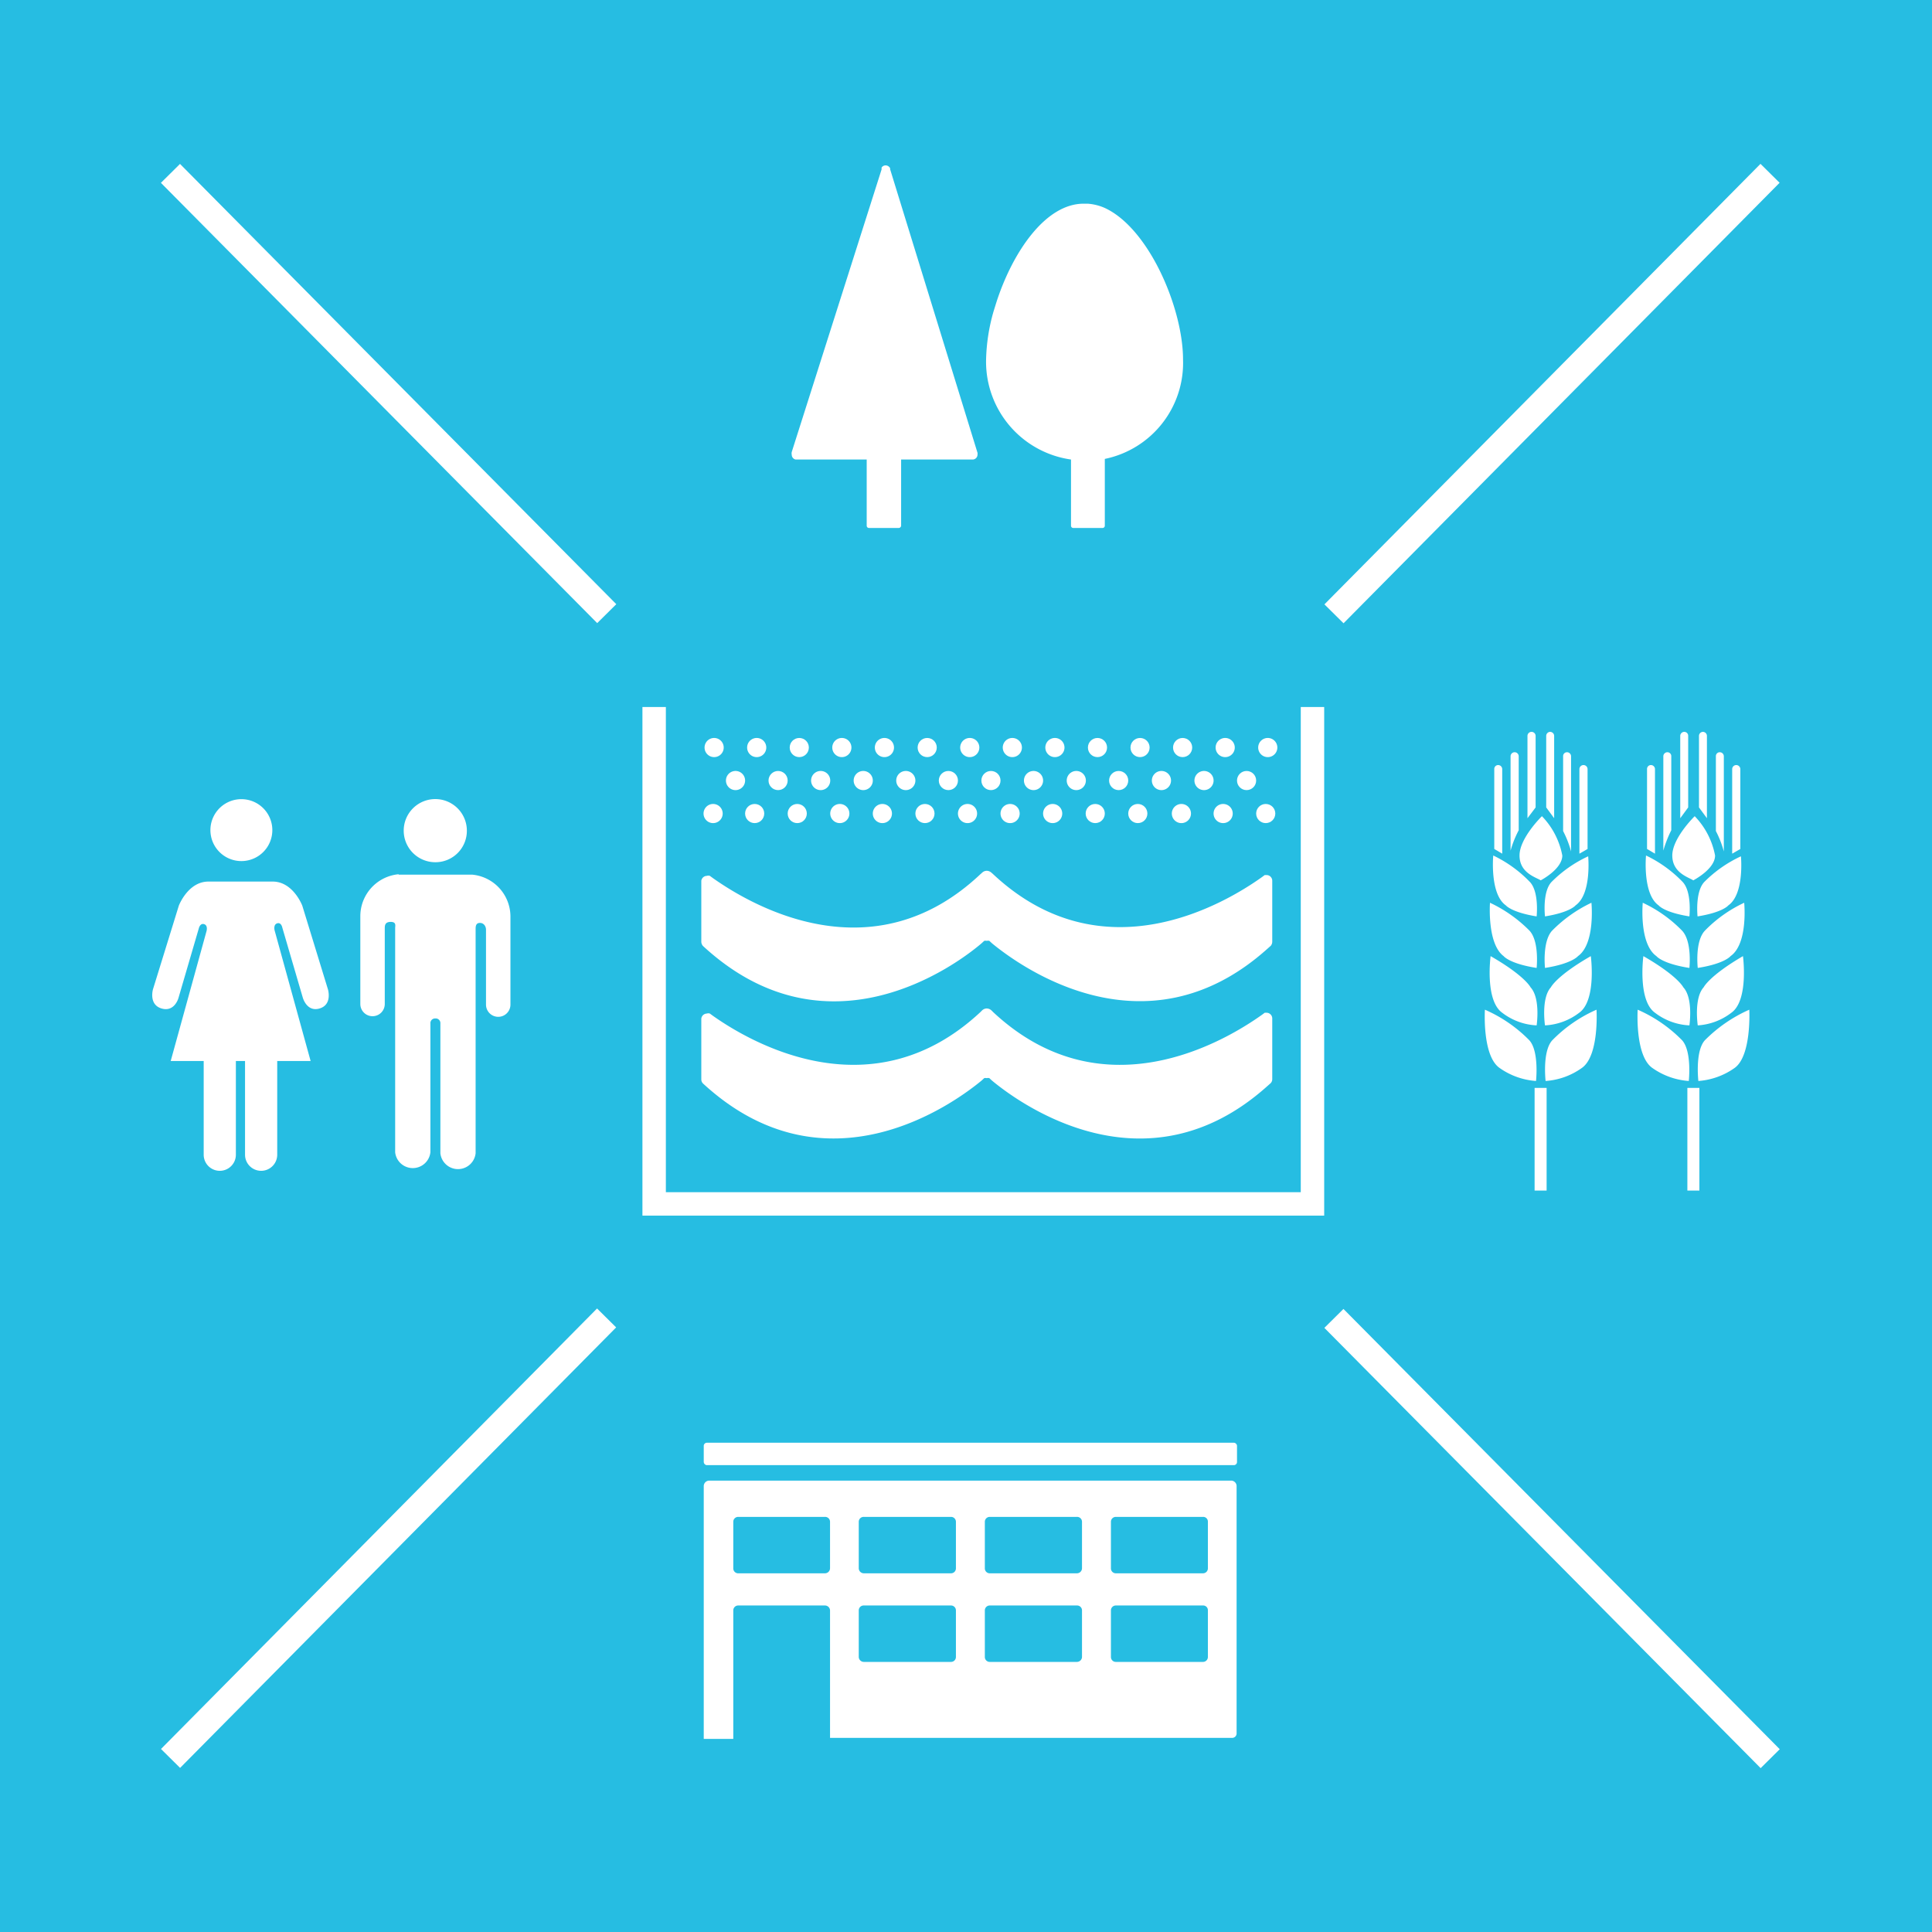 <svg id="TARGETS" xmlns="http://www.w3.org/2000/svg" viewBox="0 0 94.85 94.85">
  <defs>
    <style>
      .cls-1 {
        fill: #26bde2;
      }

      .cls-2 {
        fill: #fff;
      }
    </style>
  </defs>
  <title>Goal_6_RGB_NG</title>
  <rect class="cls-1" width="94.85" height="94.85"/>
  <g>
    <path class="cls-2" d="M22.92,40.78a1.55,1.55,0,1,0-1.55,1.55A1.54,1.54,0,0,0,22.92,40.78Z"/>
    <path class="cls-2" d="M19.57,42.92A2.07,2.07,0,0,0,17.69,45v4.29a.6.6,0,1,0,1.2,0V45.59c0-.14,0-.33.29-.33s.22.19.22.31v11a.87.87,0,0,0,1.73,0V50.25a.23.23,0,0,1,.24-.25h0a.23.23,0,0,1,.25.25v6.37a.87.87,0,0,0,1.73,0v-11c0-.12,0-.31.21-.31s.3.19.3.33v3.68a.6.6,0,0,0,1.2,0V45a2.07,2.07,0,0,0-1.88-2.06H19.57Z"/>
    <path class="cls-2" d="M13.35,41a1.52,1.52,0,1,0-3,0,1.52,1.52,0,0,0,3,0Z"/>
    <path class="cls-2" d="M8.76,49l1-3.42s.06-.27.26-.21.12.34.12.34L8.38,52.09H10v4.6a.79.79,0,1,0,1.58,0v-4.6h.45v4.6a.79.79,0,0,0,1.58,0v-4.6h1.64l-1.77-6.42s-.07-.28.13-.34.25.21.25.21l1,3.42s.19.74.83.55.41-.94.41-.94l-1.26-4.11s-.45-1.18-1.45-1.18H10.23c-1,0-1.45,1.18-1.45,1.18L7.51,48.57s-.22.75.42.94S8.76,49,8.76,49Z"/>
    <path class="cls-2" d="M52.58,22.56v3.25a.11.11,0,0,0,.11.11h1.44a.11.11,0,0,0,.11-.11V22.7l0-.17h0a4.81,4.81,0,0,0,3.84-4.88c0-2.5-1.66-6.43-3.84-7.44A2.52,2.52,0,0,0,53.4,10h-.2c-1.88,0-3.48,2.38-4.27,4.8l-.15.48a9.26,9.26,0,0,0-.37,2.42A4.85,4.85,0,0,0,52.58,22.56Z"/>
    <path class="cls-2" d="M39.06,22.56h3.49v3.25a.11.11,0,0,0,.11.11h1.46a.12.12,0,0,0,.12-.11V22.56h3.51a.24.24,0,0,0,.24-.24.28.28,0,0,0,0-.09L43.7,8.31l0-.05a.25.25,0,0,0-.22-.14.23.23,0,0,0-.2.11l0,.09L38.87,22.19a.33.33,0,0,0,0,.14A.24.24,0,0,0,39.06,22.56Z"/>
    <path class="cls-2" d="M83.13,43.22S84.2,42.67,84.2,42a3.79,3.79,0,0,0-1-1.93S82.1,41.14,82.1,42,82.91,43.07,83.13,43.22Z"/>
    <path class="cls-2" d="M81.43,44.45s.26.34,1.51.54c0,0,.13-1.2-.33-1.69A6.2,6.2,0,0,0,80.81,42S80.63,43.89,81.43,44.45Z"/>
    <path class="cls-2" d="M81.32,46.94s.28.37,1.62.58c0,0,.14-1.3-.36-1.83a6.54,6.54,0,0,0-1.93-1.37S80.46,46.33,81.32,46.94Z"/>
    <path class="cls-2" d="M80.68,46.94s-.29,2.17.57,2.78a3,3,0,0,0,1.69.62s.2-1.33-.3-1.87C82.64,48.47,82.37,47.91,80.68,46.94Z"/>
    <path class="cls-2" d="M81.12,52.43a3.52,3.52,0,0,0,1.79.64s.16-1.46-.33-2a6.94,6.94,0,0,0-2.18-1.5S80.26,51.83,81.12,52.43Z"/>
    <path class="cls-2" d="M83.67,43.3c-.46.49-.33,1.69-.33,1.69,1.25-.2,1.51-.54,1.51-.54.8-.56.62-2.41.62-2.41A6.2,6.2,0,0,0,83.67,43.3Z"/>
    <path class="cls-2" d="M85.63,44.32a6.54,6.54,0,0,0-1.93,1.37c-.5.53-.35,1.83-.35,1.83,1.33-.21,1.61-.58,1.61-.58C85.83,46.33,85.63,44.32,85.63,44.32Z"/>
    <path class="cls-2" d="M83.64,48.47c-.49.54-.29,1.87-.29,1.87A3,3,0,0,0,85,49.72c.86-.61.57-2.78.57-2.78C83.91,47.91,83.64,48.47,83.64,48.47Z"/>
    <path class="cls-2" d="M85.88,49.57a7.13,7.13,0,0,0-2.18,1.5c-.49.54-.32,2-.32,2a3.51,3.51,0,0,0,1.78-.64C86,51.83,85.88,49.57,85.88,49.57Z"/>
    <rect class="cls-2" x="82.84" y="53.41" width="0.59" height="5.04"/>
    <path class="cls-2" d="M81.05,37.56a.19.19,0,0,0-.19.2v3.92l.39.23V37.76A.2.2,0,0,0,81.05,37.56Z"/>
    <path class="cls-2" d="M82.05,37.13a.19.19,0,0,0-.19-.2.2.2,0,0,0-.2.2v4.63h0a5.78,5.78,0,0,1,.39-1Z"/>
    <path class="cls-2" d="M82.69,35.93a.2.2,0,0,0-.2.19v4.05l.39-.53V36.12A.19.19,0,0,0,82.69,35.93Z"/>
    <path class="cls-2" d="M85.24,37.56a.2.2,0,0,0-.2.2v4.15l.4-.23V37.76A.2.2,0,0,0,85.24,37.56Z"/>
    <path class="cls-2" d="M84.63,37.13a.2.2,0,0,0-.2-.2.19.19,0,0,0-.19.2V40.8a5,5,0,0,1,.39,1h0Z"/>
    <path class="cls-2" d="M83.6,35.93a.2.2,0,0,0-.19.19v3.52l.39.53V36.12A.2.2,0,0,0,83.6,35.93Z"/>
    <path class="cls-2" d="M75.64,43.22S76.7,42.67,76.7,42a3.79,3.79,0,0,0-1-1.93S74.6,41.14,74.6,42,75.41,43.07,75.64,43.22Z"/>
    <path class="cls-2" d="M73.93,44.45s.27.34,1.51.54c0,0,.13-1.2-.33-1.69A6.2,6.2,0,0,0,73.31,42S73.13,43.89,73.93,44.45Z"/>
    <path class="cls-2" d="M73.82,46.94s.28.37,1.62.58c0,0,.14-1.3-.35-1.83a6.78,6.78,0,0,0-1.94-1.37S73,46.33,73.82,46.94Z"/>
    <path class="cls-2" d="M73.18,46.94s-.29,2.17.57,2.78a3,3,0,0,0,1.69.62s.2-1.33-.3-1.87C75.14,48.47,74.87,47.91,73.18,46.94Z"/>
    <path class="cls-2" d="M73.62,52.43a3.52,3.52,0,0,0,1.79.64s.16-1.46-.33-2a6.94,6.94,0,0,0-2.18-1.5S72.76,51.83,73.62,52.43Z"/>
    <path class="cls-2" d="M76.17,43.3c-.46.49-.32,1.69-.32,1.69,1.24-.2,1.5-.54,1.5-.54.8-.56.62-2.41.62-2.41A6.2,6.2,0,0,0,76.17,43.3Z"/>
    <path class="cls-2" d="M78.13,44.32a6.79,6.79,0,0,0-1.93,1.37c-.49.53-.35,1.83-.35,1.83,1.33-.21,1.62-.58,1.62-.58C78.33,46.33,78.13,44.32,78.13,44.32Z"/>
    <path class="cls-2" d="M76.14,48.47c-.49.54-.29,1.87-.29,1.87a3,3,0,0,0,1.68-.62c.86-.61.57-2.78.57-2.78C76.41,47.91,76.14,48.47,76.14,48.47Z"/>
    <path class="cls-2" d="M78.38,49.57a6.94,6.94,0,0,0-2.17,1.5c-.5.54-.33,2-.33,2a3.45,3.45,0,0,0,1.78-.64C78.52,51.83,78.38,49.57,78.38,49.57Z"/>
    <rect class="cls-2" x="75.34" y="53.41" width="0.59" height="5.04"/>
    <path class="cls-2" d="M73.55,37.56a.19.19,0,0,0-.19.2v3.92l.39.23V37.76A.2.2,0,0,0,73.55,37.56Z"/>
    <path class="cls-2" d="M74.56,37.13a.2.2,0,0,0-.4,0v4.63h0a5.12,5.12,0,0,1,.4-1Z"/>
    <path class="cls-2" d="M75.19,35.93a.2.2,0,0,0-.2.19v4.05l.4-.53V36.12A.2.2,0,0,0,75.19,35.93Z"/>
    <path class="cls-2" d="M77.74,37.56a.2.2,0,0,0-.2.2v4.15l.4-.23V37.76A.2.2,0,0,0,77.74,37.56Z"/>
    <path class="cls-2" d="M77.13,37.13a.2.2,0,0,0-.2-.2.19.19,0,0,0-.19.2V40.8a5,5,0,0,1,.39,1h0Z"/>
    <path class="cls-2" d="M76.1,35.93a.2.2,0,0,0-.19.19v3.52l.39.53V36.12A.2.2,0,0,0,76.1,35.93Z"/>
    <polygon class="cls-2" points="65.01 34.71 63.86 34.71 63.86 58.53 32.69 58.53 32.69 34.71 31.54 34.71 31.54 59.68 65.01 59.68 65.01 34.71"/>
    <path class="cls-2" d="M34.51,46.44h0c6.06,5.6,12.36,1,13.68-.13l.13-.12a.27.27,0,0,1,.12,0,.28.28,0,0,1,.13,0l.13.12c1.31,1.08,7.51,5.65,13.51.28l.18-.16a.32.32,0,0,0,.07-.19v-3a.28.28,0,0,0-.28-.28l-.09,0-.12.09c-1.82,1.3-7.83,4.9-13.21-.13l-.09-.08a.36.36,0,0,0-.23-.09.34.34,0,0,0-.22.09l-.09.08c-5.3,5-11.22,1.54-13.13.19l-.15-.11a.24.24,0,0,0-.15,0,.28.28,0,0,0-.27.24v3s0,0,0,0,0,0,0,0A.33.33,0,0,0,34.51,46.44Z"/>
    <path class="cls-2" d="M34.51,53.19h0c6.06,5.59,12.36.95,13.68-.14l.13-.12a.27.27,0,0,1,.12,0,.28.28,0,0,1,.13,0l.13.12c1.31,1.09,7.51,5.65,13.51.28l.18-.16a.29.29,0,0,0,.07-.19V50a.28.28,0,0,0-.28-.28l-.09,0-.12.09c-1.82,1.3-7.83,4.9-13.21-.12l-.09-.09a.36.36,0,0,0-.23-.09.34.34,0,0,0-.22.09l-.09.09c-5.3,4.94-11.22,1.53-13.13.18l-.15-.11a.24.24,0,0,0-.15,0,.28.28,0,0,0-.27.25V53s0,0,0,0v0A.29.29,0,0,0,34.51,53.19Z"/>
    <path class="cls-2" d="M35,40.41a.47.47,0,1,0-.46-.47A.47.47,0,0,0,35,40.41Z"/>
    <circle class="cls-2" cx="37.05" cy="39.94" r="0.47"/>
    <circle class="cls-2" cx="39.14" cy="39.94" r="0.47"/>
    <path class="cls-2" d="M41.23,39.47a.47.47,0,1,0,.47.47A.47.47,0,0,0,41.23,39.47Z"/>
    <path class="cls-2" d="M43.32,39.47a.47.47,0,1,0,.47.47A.47.47,0,0,0,43.32,39.47Z"/>
    <circle class="cls-2" cx="45.41" cy="39.94" r="0.47"/>
    <path class="cls-2" d="M47.5,39.47a.47.47,0,1,0,.47.47A.47.47,0,0,0,47.5,39.47Z"/>
    <path class="cls-2" d="M49.59,39.47a.47.47,0,1,0,.47.47A.47.47,0,0,0,49.59,39.47Z"/>
    <path class="cls-2" d="M51.68,39.47a.47.47,0,1,0,.47.47A.47.47,0,0,0,51.68,39.47Z"/>
    <circle class="cls-2" cx="53.77" cy="39.94" r="0.47"/>
    <circle class="cls-2" cx="55.86" cy="39.94" r="0.47"/>
    <path class="cls-2" d="M58,39.47a.47.47,0,1,0,.47.47A.47.47,0,0,0,58,39.47Z"/>
    <path class="cls-2" d="M60.05,40.41a.47.47,0,1,0-.47-.47A.47.47,0,0,0,60.05,40.41Z"/>
    <circle class="cls-2" cx="62.14" cy="39.94" r="0.47"/>
    <path class="cls-2" d="M36.11,38.79a.47.47,0,1,0-.47-.47A.47.47,0,0,0,36.11,38.79Z"/>
    <circle class="cls-2" cx="38.2" cy="38.32" r="0.47"/>
    <path class="cls-2" d="M39.82,38.32a.47.47,0,1,0,.47-.47A.47.47,0,0,0,39.82,38.32Z"/>
    <path class="cls-2" d="M41.91,38.32a.47.47,0,1,0,.47-.47A.47.47,0,0,0,41.91,38.32Z"/>
    <path class="cls-2" d="M44,38.32a.47.47,0,1,0,.47-.47A.47.47,0,0,0,44,38.32Z"/>
    <circle class="cls-2" cx="46.56" cy="38.32" r="0.47"/>
    <circle class="cls-2" cx="48.65" cy="38.32" r="0.47"/>
    <path class="cls-2" d="M50.27,38.32a.47.47,0,1,0,.47-.47A.47.47,0,0,0,50.27,38.32Z"/>
    <path class="cls-2" d="M52.37,38.32a.47.47,0,1,0,.46-.47A.47.47,0,0,0,52.37,38.32Z"/>
    <circle class="cls-2" cx="54.92" cy="38.32" r="0.47"/>
    <path class="cls-2" d="M56.55,38.32a.47.47,0,1,0,.47-.47A.47.47,0,0,0,56.55,38.32Z"/>
    <path class="cls-2" d="M59.11,38.79a.47.47,0,1,0-.47-.47A.47.47,0,0,0,59.11,38.79Z"/>
    <circle class="cls-2" cx="61.2" cy="38.32" r="0.47"/>
    <path class="cls-2" d="M35.06,37.17a.47.47,0,1,0-.47-.47A.47.47,0,0,0,35.06,37.17Z"/>
    <path class="cls-2" d="M37.15,37.17a.47.47,0,1,0-.47-.47A.47.47,0,0,0,37.15,37.17Z"/>
    <circle class="cls-2" cx="39.24" cy="36.7" r="0.47"/>
    <path class="cls-2" d="M41.33,36.23a.47.47,0,1,0,.47.47A.47.47,0,0,0,41.33,36.23Z"/>
    <path class="cls-2" d="M43.42,36.23a.47.47,0,1,0,.47.47A.47.47,0,0,0,43.42,36.23Z"/>
    <circle class="cls-2" cx="45.52" cy="36.7" r="0.47"/>
    <path class="cls-2" d="M47.61,36.23a.47.47,0,1,0,.47.47A.47.47,0,0,0,47.61,36.23Z"/>
    <path class="cls-2" d="M49.7,36.23a.47.47,0,1,0,.47.47A.47.47,0,0,0,49.7,36.23Z"/>
    <path class="cls-2" d="M51.79,36.23a.47.47,0,1,0,.47.47A.47.47,0,0,0,51.79,36.23Z"/>
    <circle class="cls-2" cx="53.88" cy="36.7" r="0.47"/>
    <circle class="cls-2" cx="55.97" cy="36.7" r="0.47"/>
    <circle class="cls-2" cx="58.06" cy="36.7" r="0.47"/>
    <path class="cls-2" d="M60.15,37.17a.47.47,0,1,0-.47-.47A.47.47,0,0,0,60.15,37.17Z"/>
    <path class="cls-2" d="M62.24,37.17a.47.47,0,1,0-.47-.47A.47.47,0,0,0,62.24,37.17Z"/>
    <rect class="cls-2" x="60.98" y="18.66" width="30.43" height="1.32" transform="translate(8.86 59.88) rotate(-45.29)"/>
    <rect class="cls-2" x="75.53" y="60.32" width="1.32" height="30.43" transform="translate(-31.09 75.51) rotate(-44.74)"/>
    <rect class="cls-2" x="18.42" y="4.1" width="1.32" height="30.43" transform="translate(-8.07 19.03) rotate(-44.74)"/>
    <rect class="cls-2" x="3.87" y="74.86" width="30.43" height="1.32" transform="translate(-48.02 35.95) rotate(-45.29)"/>
    <g>
      <path class="cls-2" d="M60.46,72.69l-25.65,0a.27.27,0,0,0-.26.27l0,12.41H36V79.06a.24.24,0,0,1,.24-.24H40.5a.25.25,0,0,1,.25.24l0,6.26H60.5a.22.22,0,0,0,.21-.2l0-12.17A.27.27,0,0,0,60.46,72.69ZM40.75,77a.25.25,0,0,1-.25.24H36.22A.24.24,0,0,1,36,77V74.71a.24.24,0,0,1,.24-.24H40.5a.24.24,0,0,1,.25.24Zm6.18,4.35a.24.24,0,0,1-.24.24H42.41a.25.25,0,0,1-.25-.24V79.06a.24.24,0,0,1,.25-.24h4.28a.24.24,0,0,1,.24.24Zm0-4.35a.24.24,0,0,1-.24.24H42.41a.25.25,0,0,1-.25-.24V74.71a.24.24,0,0,1,.25-.24h4.28a.24.24,0,0,1,.24.24Zm6.19,4.35a.25.25,0,0,1-.25.24H48.59a.24.24,0,0,1-.24-.24V79.06a.24.24,0,0,1,.24-.24h4.28a.24.24,0,0,1,.25.24Zm0-4.35a.25.25,0,0,1-.25.24H48.59a.24.24,0,0,1-.24-.24V74.71a.24.24,0,0,1,.24-.24h4.28a.24.24,0,0,1,.25.24Zm6.18,4.35a.24.24,0,0,1-.24.24H54.78a.24.24,0,0,1-.24-.24V79.06a.24.24,0,0,1,.24-.24h4.28a.23.23,0,0,1,.24.24Zm0-4.35a.24.24,0,0,1-.24.24H54.78a.24.24,0,0,1-.24-.24V74.71a.24.24,0,0,1,.24-.24h4.28a.23.23,0,0,1,.24.24Z"/>
      <rect class="cls-2" x="34.55" y="70.83" width="26.18" height="1.1" rx="0.15" ry="0.15"/>
    </g>
  </g>
</svg>
